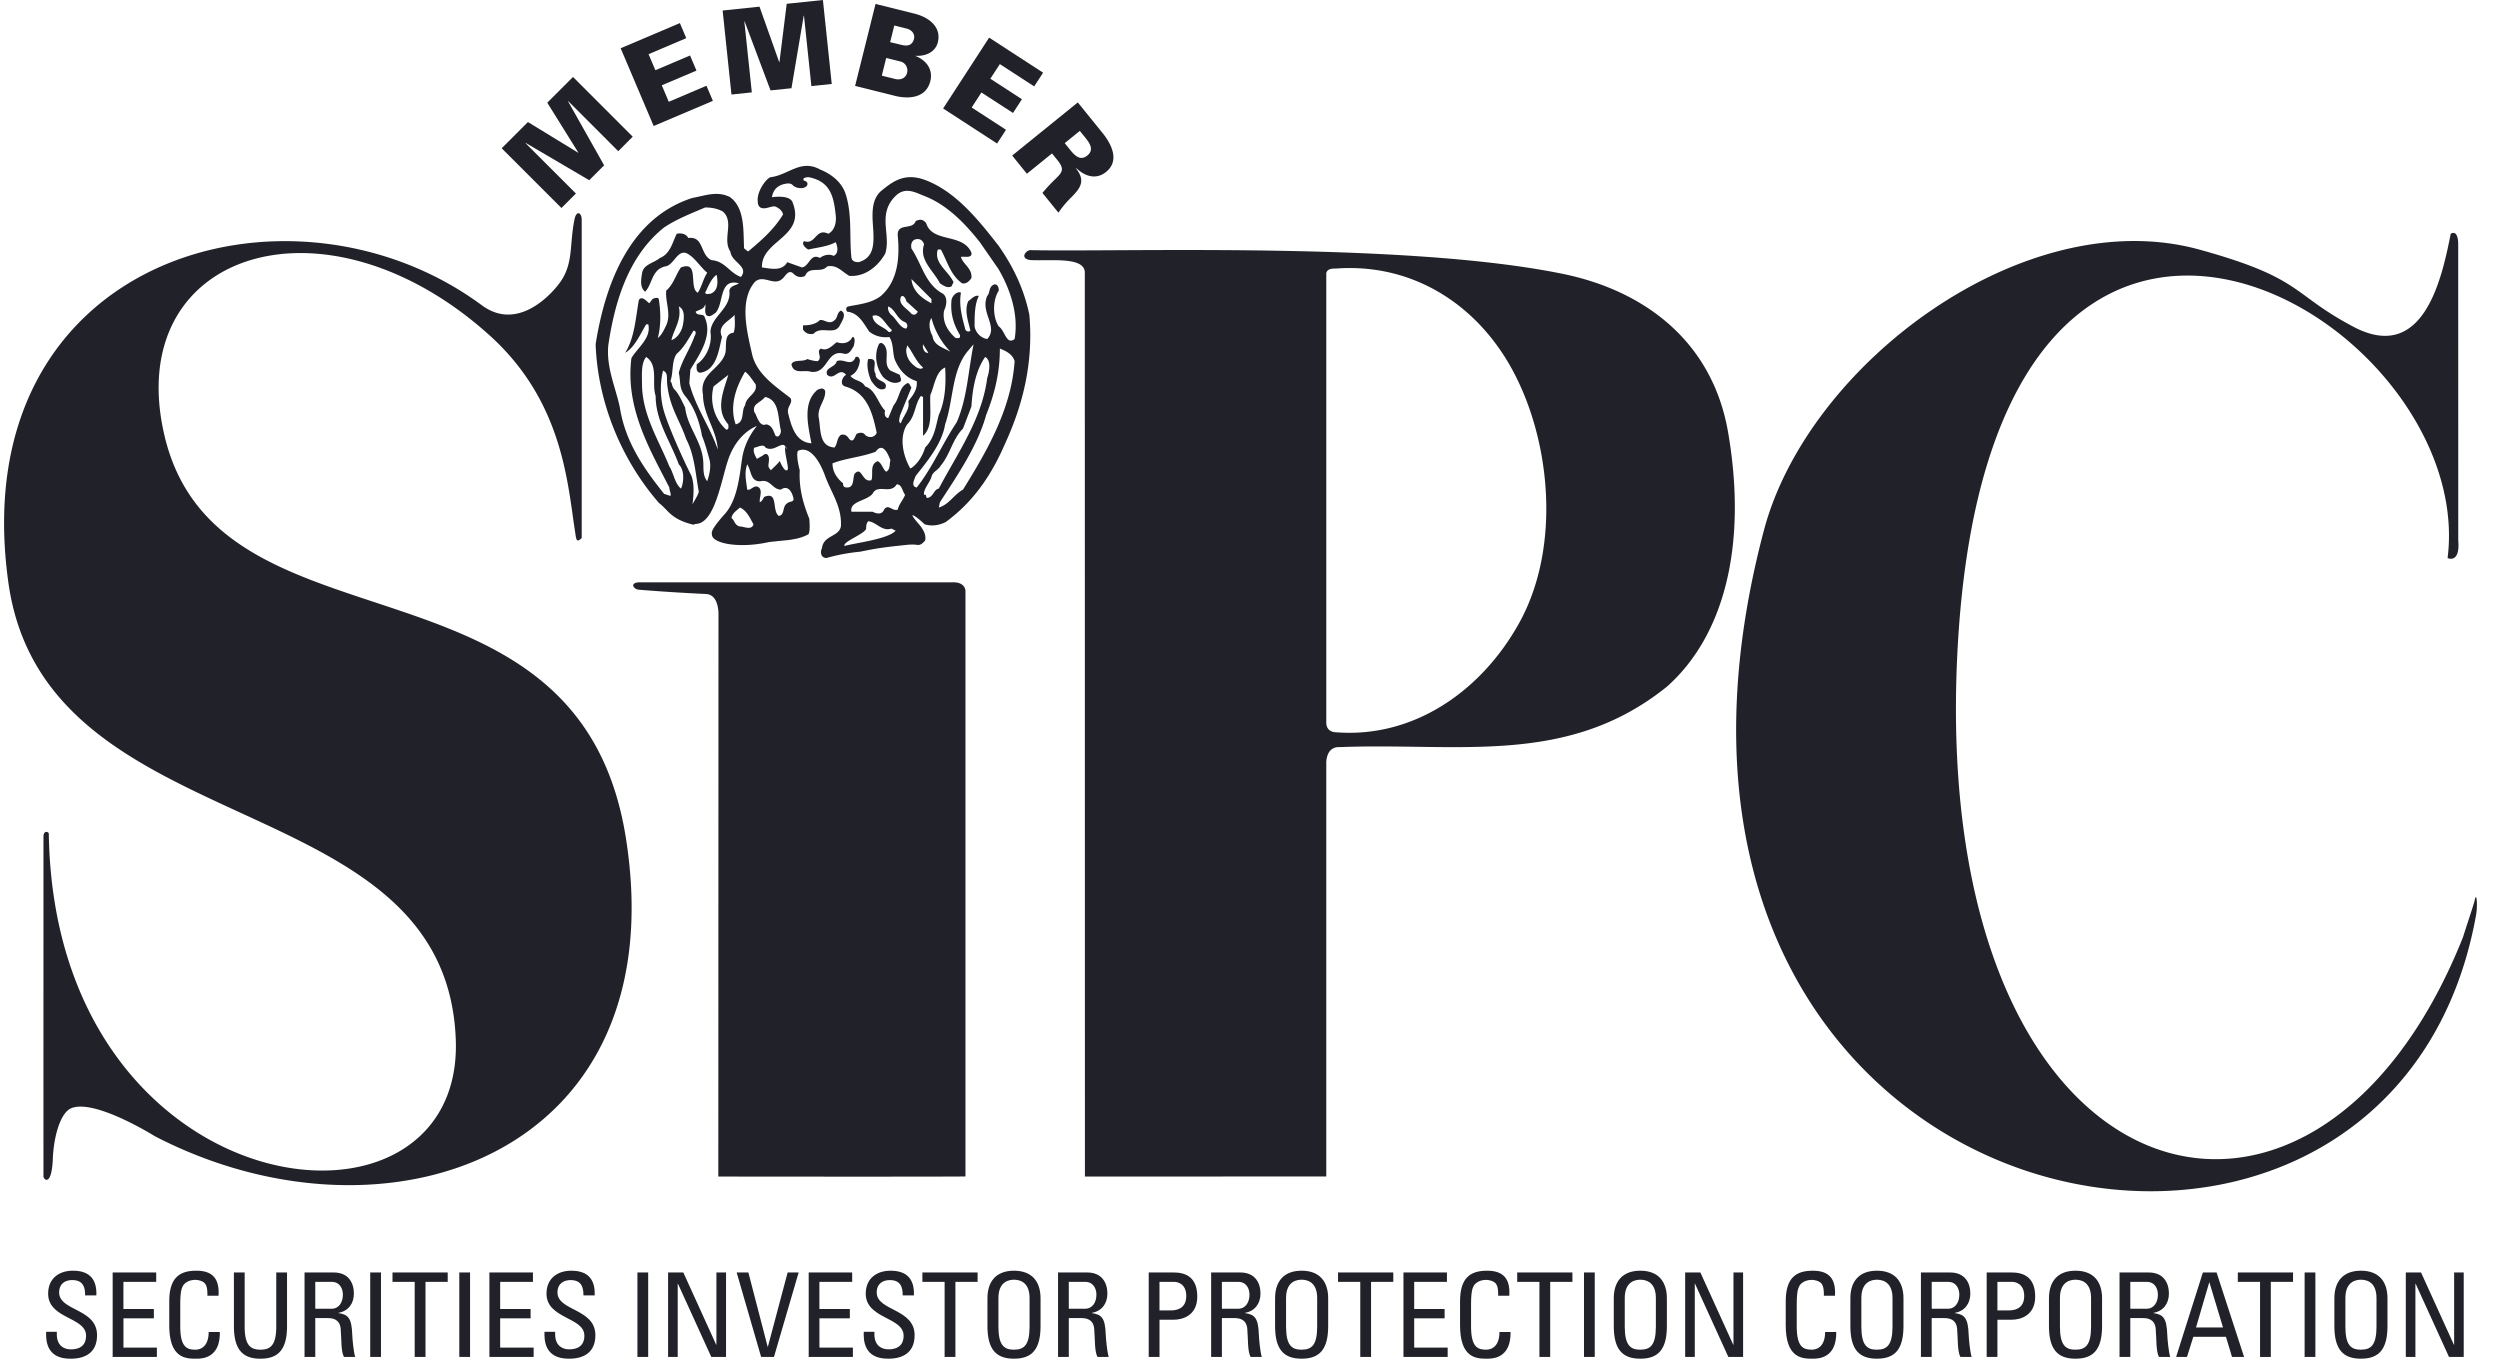 <svg width="92" height="50" fill="none" xmlns="http://www.w3.org/2000/svg"><g clip-path="url(#a)" fill="#212129"><path fill-rule="evenodd" clip-rule="evenodd" d="M21.194 7.122 19.34 5.268v-.012l2.344 1.376.548-.548-1.33-2.36h.012l1.838 1.84.532-.534-2.197-2.198-.947.947 1.142 1.835-.006.006-1.848-1.129-.965.966 2.198 2.197.533-.532Z"/><path d="m26.234 3.711-.236-.555-1.387.59-.257-.607 1.276-.541-.236-.556-1.276.542-.25-.59 1.386-.59L25.02.85l-2.18.925 1.215 2.862 2.18-.926Zm1.433-.311L27.392.792 27.4.783l.956 2.544.77-.08.451-2.671.01.008.272 2.585.749-.079L30.283 0l-1.332.14-.267 2.144-.01.001-.724-2.04-1.357.142.325 3.092.749-.08Z"/><path fill-rule="evenodd" clip-rule="evenodd" d="M32.884 3.514c.03.008 1.134.345 1.353-.532.107-.43-.155-.767-.543-.92l.002-.009c.354.022.724-.126.817-.498.132-.53-.281-.904-.848-1.05L32.22.145l-.752 3.016 1.416.353Zm-.434-.73.162-.651.547.136a.34.34 0 0 1 .22.415c-.047.188-.232.274-.44.222l-.49-.122Zm.46-1.846.455.114c.196.049.312.206.27.378-.058.23-.226.28-.451.224l-.427-.102.153-.614Z"/><path d="m36.693 5.281.328-.505-1.263-.82.358-.553 1.163.754.328-.505-1.163-.755.35-.538 1.263.82.329-.504-1.986-1.29-1.693 2.607 1.986 1.29Z"/><path fill-rule="evenodd" clip-rule="evenodd" d="m39.182 5.267.555-.45.212.261c.173.214.311.446.063.646-.247.201-.445.018-.62-.196l-.21-.261Zm-.468.38.203.25c.276.341.167.452-.103.715a5.74 5.74 0 0 0-.452.488l.588.726a3.74 3.74 0 0 1 .495-.585c.34-.346.493-.603.156-1.039l.013-.012c.314.307.73.43 1.09.137.513-.415.195-1.032-.136-1.44l-.905-1.118-2.414 1.955.54.67.925-.748Z"/><path d="M26.607 7.79c-.194-.116-.426-.155-.658-.155-.543.232-1.046.426-1.511.736-1.317 1.046-1.82 2.75-2.053 4.339-.078.814.271 1.55.426 2.286.194 1.24.852 2.208 1.627 3.177l.232.077c.039-.077-.038-.193-.038-.31-.736-1.433-1.627-2.944-1.395-4.765.233-.387.736-.736.62-1.24h-.077c-.233.388-.427.853-.775 1.046.348-.542.387-1.278.504-1.937.116-.193.31.077.387.116l.116-.155c.077-.038.194-.077.232 0 .078.504.078 1.008-.038 1.434.154-.116.232-.31.31-.465.193-.426-.039-.853 0-1.279.271-.232.348-.58.542-.852.697-.27.27.736.62.93.155-.232.193-.503.348-.736-.232-.194-.426-.504-.659-.659-.425-.31-.541.387-.89.426-.504.117-.465.659-.737.93-.193-.155-.154-.426-.115-.659.038-.348.425-.387.658-.58.387-.155.465-.582.62-.891.155-.04.349 0 .426.154.581-.077.426.62.852.814.503.039.659.465 1.085.62.31-.388-.349-.542-.387-.93-.31-.465.154-1.085-.272-1.472Zm-.232 2.324c-.194.117-.31.427-.426.659.038.078.116.038.194.038.31-.116.27-.464.232-.697Zm.813.31c-.735-.193-.542.736-.852 1.085-.116.078-.232.194-.349.078-.077-.156 0-.31-.038-.388-.039.194-.233.194-.349.272.039.154.233.077.31.154.349.698-.155 1.395-.504 1.976l-.039.504c.233.89.776 1.627 1.046 2.44-.038-.735-.542-1.278-.542-2.014-.155-.775.62-.93.814-1.511.078-.271-.078-.736.31-.775.078-.194.038-.504.038-.658-.193.232-.659.387-.464.813-.116.465-.194 1.24-.814 1.317-.155-.039-.116-.193-.116-.31.348-.232.581-.736.504-1.2.038-.582.774-.853.697-1.512.038-.194.271-.194.348-.27Zm-2.052 1.511c.038-.232.077-.542-.156-.658.116.503-.193.852-.271 1.24.233-.078.387-.349.427-.582Zm.425.426c.04-.038.078-.193-.038-.193-.194.31-.349.62-.62.852-.194.271-.116.697-.233 1.007.078.078.043.197.156.31.154.155.27.427.387.659.077.697.581 1.201.658 1.898.039.272-.038.582.155.814.078-.232.155-.542.078-.814-.078-.271-.155-.581-.271-.852-.078-.465-.268-1.04-.6-1.444-.26-.319-.175-.532-.253-.88.116-.465.426-.891.581-1.357Zm-1.433 2.209c-.155-.465.116-1.124-.348-1.433-.194.231-.155.658-.155.968 0 1.162.62 2.092 1.007 3.06.155.233.194.62.425.814.055-.06.195-.62-.077-.89-.31-.853-.852-1.59-.852-2.52Zm.426-.426c-.026-.244.039-.427-.155-.504a2.961 2.961 0 0 0 .039 1.511c.164.54.62 1.588 1.008 2.363.115.31.077.736.038 1.046.077-.154.193-.31.232-.464-.116-.62-.155-1.357-.465-1.938-.232-.697-.6-1.132-.697-2.014Zm3.254 0c-.116-.155-.232-.349-.387-.466-.348.582-.581 1.28-.348 1.938.348-.078.193-.504.348-.698.039-.348.465-.425.387-.774Zm-1.007 1.472c-.504-.543-.155-1.279 0-1.82l-.542.425c-.155.58.038 1.201.464 1.589.117 0 .078-.117.078-.194Zm1.937.232c-.117-.465-.04-1.124-.581-1.24-.194.233-.477.246-.4.556.09.08.167.568.439.452.232.038.27.271.348.426.117.078.194-.078.194-.194Zm-.736 1.86c-.388.039-.349-.388-.504-.62-.116.31-.038.62 0 .93.116.039.194-.117.349-.117.271.078.077.426.116.582.077-.039.117-.117.155-.194.543-.232.272.504.543.697.232-.039.116-.349.309-.465.078-.077.233-.038.233-.155-.039-.232-.194-.542-.465-.349-.31 0-.388-.387-.736-.309Zm-.272 1.588c-.116-.193-.232-.503-.503-.62-.116.117-.271.194-.31.388.116.077.116.271.31.31.155 0 .426.155.503-.078Zm1.257-2.016c.05-.074-.16-.758-.079-.838a.328.328 0 0 0 .057.091c.005-.002-.037-.091-.057-.091-.124-.239-.427.223-.74.026-.072-.143-.278-.017-.415.009-.04.122.005.23.06.335l.04.075.217-.123c.151-.136.228 0 .228.123 0 .245-.078.263.075.418.021-.037.285-.264.319-.344 0 0 .193.473.295.319Zm7.77-7.36-.698-1.007c-.581-.736-1.24-1.395-2.053-1.705-.299-.114-.684-.353-1.046 0-.695.678-.155 1.434-.387 2.132-.27.464-.736.852-1.317.813-.271-.155-.465-.426-.814-.349-.232.271-.658-.039-.814.349-.154.078-.31.04-.425-.078-.194-.193-.31.117-.426.195-.31.27-.697-.194-1.007.115-.582.698-.272 1.86-.078 2.712.194.698.852 1.124 1.395 1.55.116.194-.156.31-.078.581.116.465.271 1.046.852 1.085-.116-.62-.348-1.511.233-1.976.116-.038.193-.077.271.039.039.348-.31.62-.232 1.007.077.427 0 1.047.58 1.085.117-.155.078-.348.233-.465.155-.039.232.039.31.155.155.155.194-.078.27-.194.079-.038.233-.077.31.039.117.117.35.117.427-.077-.155-.736-.349-1.473-1.162-1.705-.233-.077-.077-.387.039-.426-.272-.31-.426.232-.698 0-.116-.271.31-.271.349-.504.271-.116.542.233.697-.154.117-.04.156.077.156.154-.04.233-.117.426-.349.543.154.193.426.155.542.387.387.116.465.62.736.89-.039.117 0 .272.116.272l.194-.465c.232-.27.194-.658.503-.813.078-.04.116.116.155.155l-.426 1.046c0 .077-.077.232.039.271.077-.271.348-.504.271-.813.155-.194.349-.427.31-.737-.387-.116-.658-.426-.814-.813-.077-.271-.038-.581-.193-.814a.968.968 0 0 1-.736-.193c-.194-.272-.387-.698-.814-.736-.038-.04-.077-.156.039-.194.388-.078.852-.117 1.201-.387.62-.543.697-1.396.62-2.21-.039-.503.542-.193.658-.542.155-.077.272-.077.388.078.232.736 1.355.348 1.665 1.085.039.232-.31.116-.387.155.077.27.426.426.387.775-.077.116-.193.232-.348.193-.426-.31-.543-.813-.775-1.24h-.116c-.155.504.388.776.58 1.201l-.077.156c-.155.077-.31-.04-.425-.117-.233-.464-.776-.852-.582-1.433-.038-.117-.116-.194-.232-.194-.194 0-.272.155-.233.349.388.58.504 1.317 1.163 1.665.194.156.115.466.038.62-.077.426.156.776.426 1.008.078 0 .194.038.155-.116-.232-.388-.348-.775-.31-1.24 0-.194.233-.388.35-.31-.078.465.038.891.154 1.317 0 .078.116.155.194.078-.078-.349-.233-.737-.078-1.085.116-.078.232-.232.388-.194-.156.31-.156.736-.156 1.124.04.232.233.426.465.464.426-.464-.27-.968 0-1.588.117-.116.04-.348.272-.426.116 0 .154.117.154.232-.231.35-.231.969 0 1.318.233.155.272.697.582.464.154-.89-.156-1.82-.582-2.556Zm-2.48 1.24v-.155l-.736-.736c.039.465.427.736.737.891Zm-.503.31-.426-.387c0-.078-.117-.272-.194-.155-.116.271.232.426.387.62.117.077.194 0 .233-.077Zm-.465.387c-.31-.116-.35-.464-.62-.58-.038.116.039.271.155.348.155.155.31.465.504.465.077-.077.038-.193-.039-.233Zm-.504.272c-.232-.194-.387-.62-.697-.504.039.349.426.388.581.582.078.038.155-.039.116-.078Zm2.17.814a2.795 2.795 0 0 1-.697-1.24c-.117.154-.078.465.038.658.039.349.387.427.659.582Zm-.814.038-.193-.31c-.039.156.077.349.193.31Zm1.047 2.557c.387-.89.425-1.898.619-2.867l-.232.272c-.581.736-.504 1.781-.814 2.673-.116.697-.62 1.317-1.085 1.898-.038.116-.194.387.04.426.58-.736.929-1.588 1.472-2.402Zm-1.24-2.014c-.272-.233-.388-.581-.582-.814l-.038.155c0 .31.154.503.387.659.077.039.194.077.233 0Zm3.37-.233c-.078-.271-.349-.387-.543-.464 0 .89-.193 1.665-.503 2.44-.31 1.123-1.046 2.209-1.704 3.216l-.04.194c.388-.117.543-.465.891-.66.892-1.433 1.783-2.983 1.899-4.726Zm-1.008.62c.078-.232.155-.658-.077-.774-.348.503-.465 1.162-.504 1.82l-.31.813c-.387.388-.464.931-.813 1.357-.116.193-.31.232-.348.426-.078.232-.31.464-.272.659.116-.04.039.077.116.115.233-.038.233-.31.426-.348.698-1.317 1.588-2.557 1.782-4.068Zm-1.55-.387c-.348.155-.386.659-.542 1.007-.038.503.117 1.162-.27 1.51v-1.433l-.078-.038c-.232.31-.194.736-.504 1.046-.31.464-.155 1.162.116 1.627.272-.155.466-.504.543-.775.349-.348.387-.775.503-1.201.233-.503.271-1.123.233-1.743Zm-2.013 3.409c-.078-.194-.272-.697-.543-.31-.503.194-1.084.233-1.588.427 0 .309.155.541.388.735 0 .116.038.155.154.155.271 0 .194-.349.271-.503.272-.31.272.348.62.232.078-.232-.077-.58.233-.698.155.079.193.31.31.388.155-.078.116-.27.155-.426Zm.542 1.279c-.116-.155-.116-.388-.31-.388-.232.387-.697-.039-.89.349-.234.271-.854.271-.776.658h.775c.155.078.349.116.426-.077.155-.233.31.077.504 0 .039-.194.193-.349.271-.543Zm-.504 1.24c-.348.115-.542-.233-.852-.272-.078.077-.078.194-.078.271-.038.194-.875.485-.798.64.426-.116 1.612-.252 1.883-.562l-.155-.078ZM28.407 7.258s.642-.106.757.181c.515 1.289-1.163 1.396-1.124 2.403.31.04.737.155.93-.193l.543.193c.27-.039.31-.542.658-.349.155-.116.349-.154.504-.077.193-.077.155-.349.077-.504-.27.155-.658.194-1.007.271-.078-.038-.271-.193-.155-.31.427.156.427-.503.891-.27.233-.117.31-.427.271-.698-.068-.657-.189-1.212-.953-1.376-.065-.014-.123-.017-.23.038 0 .017-.024.072.055.093.103.028.123.146.036.21-.153.11-.41.032-.481-.05-.037-.043-.09-.071-.196-.069-.186.023-.506.09-.576.507Zm-2.209 12.403c-.03-.118.077-.297.483-.756.488-.55.544-1.525.636-2.078.113-.679.538-1.15.538-1.15s-.721.23-1.064 1.258c-.257.771-.485 2.284-1.155 2.344a.354.354 0 0 0-.124.03c-.39-.097-.691-.229-.963-.518 0 0-.216-.227-.29-.272-1.361-1.555-2.262-3.672-2.34-5.851.35-2.21 1.246-4.639 3.555-5.382.475-.086.911-.271 1.386-.035.568.407.487 1.276.522 1.883.016.028.15.12.15.12.456-.382.943-.797 1.283-1.36-.009-.125-.17-.263-.314-.3-.115 0-.237.06-.356.07-.14.01-.26-.04-.26-.26-.04-.369.327-.848.471-.882.67-.084 1.109-.681 1.832-.28.394.158.75.435.91.835.274.781.15 1.605.235 2.41.032.128.123.16.272.16.538-.162.561-.623.532-1.159-.027-.476-.12-1.113.295-1.465.423-.347.866-.685 1.632-.392 1.141.436 1.987 1.521 2.685 2.413.545.778.936 1.6 1.131 2.536.156 1.751-.233 3.31-.894 4.748-.505 1.167-1.17 2.143-2.185 2.884-.237.12-.52.165-.778.08 0 0-.309-.303-.446-.336.001.09.326.412.347.477.093.139.161.29.118.463l-.089.09c-.12.101-.204.062-.28.057a1.746 1.746 0 0 0-.32.01c-.943.098-1.107.131-1.704.25a6.87 6.87 0 0 0-1.234.231c-.213.002-.241-.234-.166-.36.025-.248.196-.353.353-.443l.117-.069c.113-.072.201-.154.227-.294.037-.715-.337-1.202-.575-1.832 0 0-.4-1.236-1.011-.942-.074.196.07.712.07.712-.03.642.107 1.181.354 1.788 0 .073.046.485-.043.573-.27.137-.427.156-.673.2-.087.012-.192.019-.766.08-1.126.252-2.12.046-2.104-.286Zm4.709-7.688c-.193.387-.697 0-.968.31-.194.039-.31-.039-.388-.155v-.155c.233 0 .466-.039.62-.194.155-.039.349.194.543 0 .116-.077.077-.271.232-.349.232.117.039.388-.039.543Zm1.317 1.782c-.039.31.504.232.349.543-.232.115-.388-.117-.504-.272-.116-.232-.194-.62-.116-.813.426-.039.116.348.271.542Zm.891.04c0 .077.116.231-.038.27-.194.078-.426-.039-.582-.194-.232-.31-.348-.775-.154-1.2.077-.117.193 0 .232.077.155.27-.078.659.194.89l.348.156Zm-1.704-1.047c-.078.116-.155.31-.349.27-.658-.192-.58.776-1.24.66-.232-.078-.62.116-.697-.271.078-.194.426-.078.582-.194.116.039.27.077.387.077.193-.154-.077-.348.116-.464.232.116.426-.117.581-.233.233.077.465.039.581-.194.116 0 .078.233.039.349ZM1.699 49.01c-.009.297-.009.998.908.99.513 0 .964-.211.964-.865 0-.986-1.394-.887-1.394-1.572 0-.336.24-.456.478-.456.374 0 .482.224.477.564h.414c.025-.633-.293-.909-.861-.909-.521 0-.913.293-.913.844 0 .934 1.395.857 1.395 1.546 0 .37-.241.504-.555.504-.255 0-.521-.134-.521-.556v-.09h-.392Zm4.074.925v-.344h-1.23v-1.076h1.119v-.345h-1.12v-.998h1.206v-.345H4.146v3.108h1.627Zm2.269-2.251c.038-.603-.198-.922-.814-.922-.611 0-.999.25-.999 1.128v.879c0 1.205.594 1.231.982 1.231.202 0 .896 0 .878-.982h-.41c-.003.607-.37.65-.49.65-.305 0-.555-.09-.555-.852v-.83c0-.535.077-.612.09-.647.013-.043.142-.24.47-.24.081 0 .266.034.348.133.082.099.095.275.09.452h.41Zm.566 1.115c0 .86.319 1.201.977 1.201.659 0 .978-.34.978-1.201v-1.972h-.397v1.989c0 .68-.206.852-.58.852-.375 0-.582-.172-.582-.852v-1.989h-.396V48.8Z"/><path fill-rule="evenodd" clip-rule="evenodd" d="M11.602 47.172h.599c.306 0 .417.25.417.473 0 .271-.137.517-.421.517h-.595v-.99Zm.465 1.334c.134 0 .44.017.47.396.034.414.008.818.12 1.033h.413c-.06-.193-.103-.68-.107-.813-.022-.624-.15-.745-.508-.8v-.01c.366-.064.568-.344.568-.71 0-.387-.194-.775-.745-.775h-1.071v3.108h.395v-1.429h.465Z"/><path d="M13.623 49.935h.397v-3.108h-.396v3.108Zm.821-3.108v.345h.817v2.764h.397v-2.764h.818v-.345h-2.032Zm2.458 3.108h.396v-3.108h-.396v3.108Zm2.736 0v-.344h-1.232v-1.076h1.12v-.345h-1.12v-.998h1.206v-.345H18.01v3.108h1.627Zm.399-.925c-.008.297-.008.998.909.99.512 0 .964-.211.964-.865 0-.986-1.395-.887-1.395-1.572 0-.336.241-.456.478-.456.375 0 .482.224.478.564h.413c.026-.633-.292-.909-.861-.909-.52 0-.912.293-.912.844 0 .934 1.394.857 1.394 1.546 0 .37-.241.504-.555.504-.254 0-.52-.134-.52-.556v-.09h-.393Zm3.42.925h.396v-3.108h-.396v3.108Zm2.907-3.108v2.66h-.008l-1.21-2.66h-.56v3.108h.354V47.24h.008l1.227 2.695h.543v-3.108h-.354Zm3.026 0h-.405l-.727 2.734h-.008l-.71-2.734h-.431l.9 3.108h.473l.908-3.108Zm1.996 3.108v-.344h-1.231v-1.076h1.119v-.345h-1.12v-.998h1.206v-.345h-1.6v3.108h1.627Zm.4-.925c-.009.297-.009.998.908.99.512 0 .964-.211.964-.865 0-.986-1.395-.887-1.395-1.572 0-.336.241-.456.479-.456.374 0 .481.224.477.564h.413c.026-.633-.293-.909-.86-.909-.521 0-.913.293-.913.844 0 .934 1.394.857 1.394 1.546 0 .37-.24.504-.555.504-.254 0-.52-.134-.52-.556v-.09h-.392Zm2.158-2.183v.345h.818v2.764h.397v-2.764h.817v-.345h-2.032Z"/><path fill-rule="evenodd" clip-rule="evenodd" d="M37.315 50c.659 0 .977-.34.977-1.201v-1.02c0-.62-.318-1.017-.977-1.017-.658 0-.977.396-.977 1.016v1.02c0 .862.319 1.202.977 1.202Zm0-.331c-.375 0-.573-.173-.573-.853v-1.05c0-.65.449-.672.573-.672.125 0 .573.021.573.672v1.05c0 .68-.199.852-.573.852Zm2.017-2.497h.598c.306 0 .418.25.418.473 0 .271-.138.517-.422.517h-.594v-.99Zm.465 1.334c.133 0 .44.017.47.396.033.414.008.818.12 1.033h.413c-.06-.193-.103-.68-.108-.813-.022-.624-.15-.745-.508-.8v-.01c.366-.064.568-.344.568-.71 0-.387-.194-.775-.744-.775h-1.072v3.108h.396v-1.429h.465Zm2.873-1.334h.546c.085 0 .439.047.439.52 0 .487-.388.53-.55.53h-.436v-1.05Zm0 2.764v-1.37h.52c.319 0 .87-.146.87-.852 0-.732-.449-.887-.866-.887h-.921v3.108h.396Zm2.296-2.764h.598c.306 0 .417.25.417.473 0 .271-.137.517-.421.517h-.594v-.99Zm.465 1.334c.133 0 .439.017.469.396.034.414.008.818.12 1.033h.413c-.06-.193-.102-.68-.107-.813-.022-.624-.15-.745-.508-.8v-.01c.366-.064.568-.344.568-.71 0-.387-.194-.775-.745-.775H44.57v3.108h.396v-1.429h.465ZM47.9 50c.658 0 .977-.34.977-1.201v-1.02c0-.62-.319-1.017-.977-1.017-.659 0-.977.396-.977 1.016v1.02c0 .862.318 1.202.977 1.202Zm0-.331c-.374 0-.573-.173-.573-.853v-1.05c0-.65.448-.672.573-.672.124 0 .572.021.572.672v1.05c0 .68-.198.852-.572.852Z"/><path d="M49.24 46.827v.345h.818v2.764h.397v-2.764h.818v-.345H49.24Zm4.034 3.108v-.344h-1.232v-1.076h1.12v-.345h-1.12v-.998h1.205v-.345h-1.6v3.108h1.627Zm2.268-2.251c.039-.603-.198-.922-.814-.922-.611 0-.998.25-.998 1.128v.879c0 1.205.594 1.231.981 1.231.203 0 .895 0 .878-.982h-.408c-.004.607-.37.65-.491.65-.306 0-.555-.09-.555-.852v-.83c0-.535.077-.612.09-.647.012-.043.142-.24.47-.24.081 0 .266.034.348.133.082.099.094.275.09.452h.41Zm.291-.857v.345h.818v2.764h.396v-2.764h.818v-.345h-2.032Zm2.457 3.108h.397v-3.108h-.396v3.108Z"/><path fill-rule="evenodd" clip-rule="evenodd" d="M60.364 50c.658 0 .977-.34.977-1.201v-1.02c0-.62-.319-1.017-.977-1.017-.659 0-.977.396-.977 1.016v1.02c0 .862.318 1.202.977 1.202Zm0-.331c-.374 0-.573-.173-.573-.853v-1.05c0-.65.448-.672.573-.672.124 0 .572.021.572.672v1.05c0 .68-.197.852-.572.852Z"/><path d="M63.792 46.827v2.66h-.008l-1.21-2.66h-.56v3.108h.354V47.24h.008l1.227 2.695h.543v-3.108h-.354Zm3.735.857c.039-.603-.198-.922-.814-.922-.611 0-.998.25-.998 1.128v.879c0 1.205.594 1.231.981 1.231.203 0 .895 0 .878-.982h-.409c-.004.607-.37.65-.49.65-.306 0-.555-.09-.555-.852v-.83c0-.535.077-.612.09-.647.012-.043.142-.24.47-.24.081 0 .266.034.348.133.082.099.094.275.09.452h.41Z"/><path fill-rule="evenodd" clip-rule="evenodd" d="M69.07 50c.66 0 .978-.34.978-1.201v-1.02c0-.62-.319-1.017-.977-1.017-.659 0-.977.396-.977 1.016v1.02c0 .862.318 1.202.977 1.202Zm0-.331c-.374 0-.572-.173-.572-.853v-1.05c0-.65.448-.672.573-.672.124 0 .573.021.573.672v1.05c0 .68-.2.852-.573.852Zm2.017-2.497h.598c.306 0 .418.25.418.473 0 .271-.138.517-.421.517h-.595v-.99Zm.465 1.334c.133 0 .44.017.47.396.034.414.008.818.12 1.033h.413c-.06-.193-.103-.68-.108-.813-.021-.624-.15-.745-.507-.8v-.01c.365-.064.568-.344.568-.71 0-.387-.194-.775-.745-.775H70.69v3.108h.396v-1.429h.465Zm1.953-1.334h.546c.087 0 .44.047.44.52 0 .487-.388.53-.551.53h-.435v-1.05Zm0 2.764v-1.37h.52c.32 0 .87-.146.87-.852 0-.732-.447-.887-.865-.887h-.92v3.108h.395Zm2.874.064c.658 0 .977-.34.977-1.201v-1.02c0-.62-.319-1.017-.977-1.017-.659 0-.977.396-.977 1.016v1.02c0 .862.318 1.202.977 1.202Zm0-.331c-.375 0-.573-.173-.573-.853v-1.05c0-.65.447-.672.573-.672.124 0 .572.021.572.672v1.05c0 .68-.198.852-.572.852Zm2.016-2.497h.599c.306 0 .417.25.417.473 0 .271-.138.517-.421.517h-.595v-.99Zm.466 1.334c.132 0 .439.017.469.396.034.414.008.818.12 1.033h.413c-.06-.193-.103-.68-.107-.813-.022-.624-.151-.745-.508-.8v-.01c.365-.064.568-.344.568-.71 0-.387-.194-.775-.745-.775h-1.072v3.108h.396v-1.429h.466Zm1.219 1.429h.401l.233-.74h1.201l.223.74h.444l-1.012-3.108h-.504l-.985 3.108Zm1.727-1.084h-.994l.486-1.658h.008l.5 1.658Z"/><path d="M82.352 46.827v.345h.818v2.764h.396v-2.764h.818v-.345h-2.032Zm2.458 3.108h.396v-3.108h-.396v3.108Z"/><path fill-rule="evenodd" clip-rule="evenodd" d="M86.882 50c.659 0 .977-.34.977-1.201v-1.02c0-.62-.318-1.017-.977-1.017-.658 0-.977.396-.977 1.016v1.02c0 .862.319 1.202.977 1.202Zm0-.331c-.374 0-.572-.173-.572-.853v-1.05c0-.65.448-.672.572-.672.125 0 .573.021.573.672v1.05c0 .68-.198.852-.573.852Z"/><path d="M90.312 46.827v2.66h-.008l-1.21-2.66h-.56v3.108h.353V47.24h.008l1.228 2.695h.542v-3.108h-.353ZM21.407 8.08v11.718c-.2.199-.2.05-.242-.218-.281-1.786-.44-4.805-3.16-7.25-6.06-5.45-13.466-3.078-11.973 3.61 1.897 8.501 15.252 3.836 17.001 14.9 1.849 11.7-8.843 15.38-17.343 10.968 0 0-2.195-1.376-3.062-1.028-.376.15-.623.919-.68 1.758-.03 1.215-.367.851-.348.746-.003-.505 0-12.513 0-12.513.01-.228.196-.163.196-.089.215 13.874 15.27 15.645 14.977 7.584-.348-9.53-15.11-7.06-16.466-16.836C-1.362 9.414 10.705 6.04 17.73 11.233c1.39 1.028 2.683-.55 2.904-.876.474-.69.32-1.375.507-2.282.074-.36.265-.244.265.005Zm69.057 11.811c.074.868-.393.646-.393.646 1.138-8.981-16.877-19.526-18.039 3.482-1.027 20.34 13.084 24.352 18.61 10.46.056-.194.406-1.235.421-1.323.065-.368.12.054.065.466-3.126 17.794-33.089 11.875-26.217-14.103 1.631-6.167 9.63-12.107 16.042-10.33 3.82 1.057 3.344 1.616 5.654 2.836 2.593 1.37 3.26-1.81 3.58-3.424.292-.162.275.39.275.39l.002 10.9Zm-35.14-6.838c-1.374-2.112-3.6-3.365-6.182-3.169-.354-.014-.335.192-.335.192v16.517c.002.355.335.353.335.353 2.895.235 5.39-1.534 6.769-4.03 1.644-2.975 1.106-7.26-.587-9.863Zm8.27 2.855c.716 4.157-.144 7.483-2.244 9.355-3.657 2.952-7.674 2.059-12.038 2.231-.552-.033-.505.636-.505.636v15.164l-8.882.003-.004-33.218c.053-.65-1.207-.47-2.001-.508-.387-.051-.196-.336-.016-.366 3.446.075 13.811-.315 19.61.874 3 .615 5.504 2.482 6.08 5.83Zm-28.065 5.866v21.52c-1.26.013-9.095.003-9.095.003l.006-20.651s.041-.767-.464-.787a73.777 73.777 0 0 1-2.464-.157c-.18-.01-.365-.248 0-.273h11.533c.515-.016.484.345.484.345Z"/></g><defs><clipPath id="a"><path fill="#fff" transform="translate(.15)" d="M0 0h91v50H0z"/></clipPath></defs></svg>